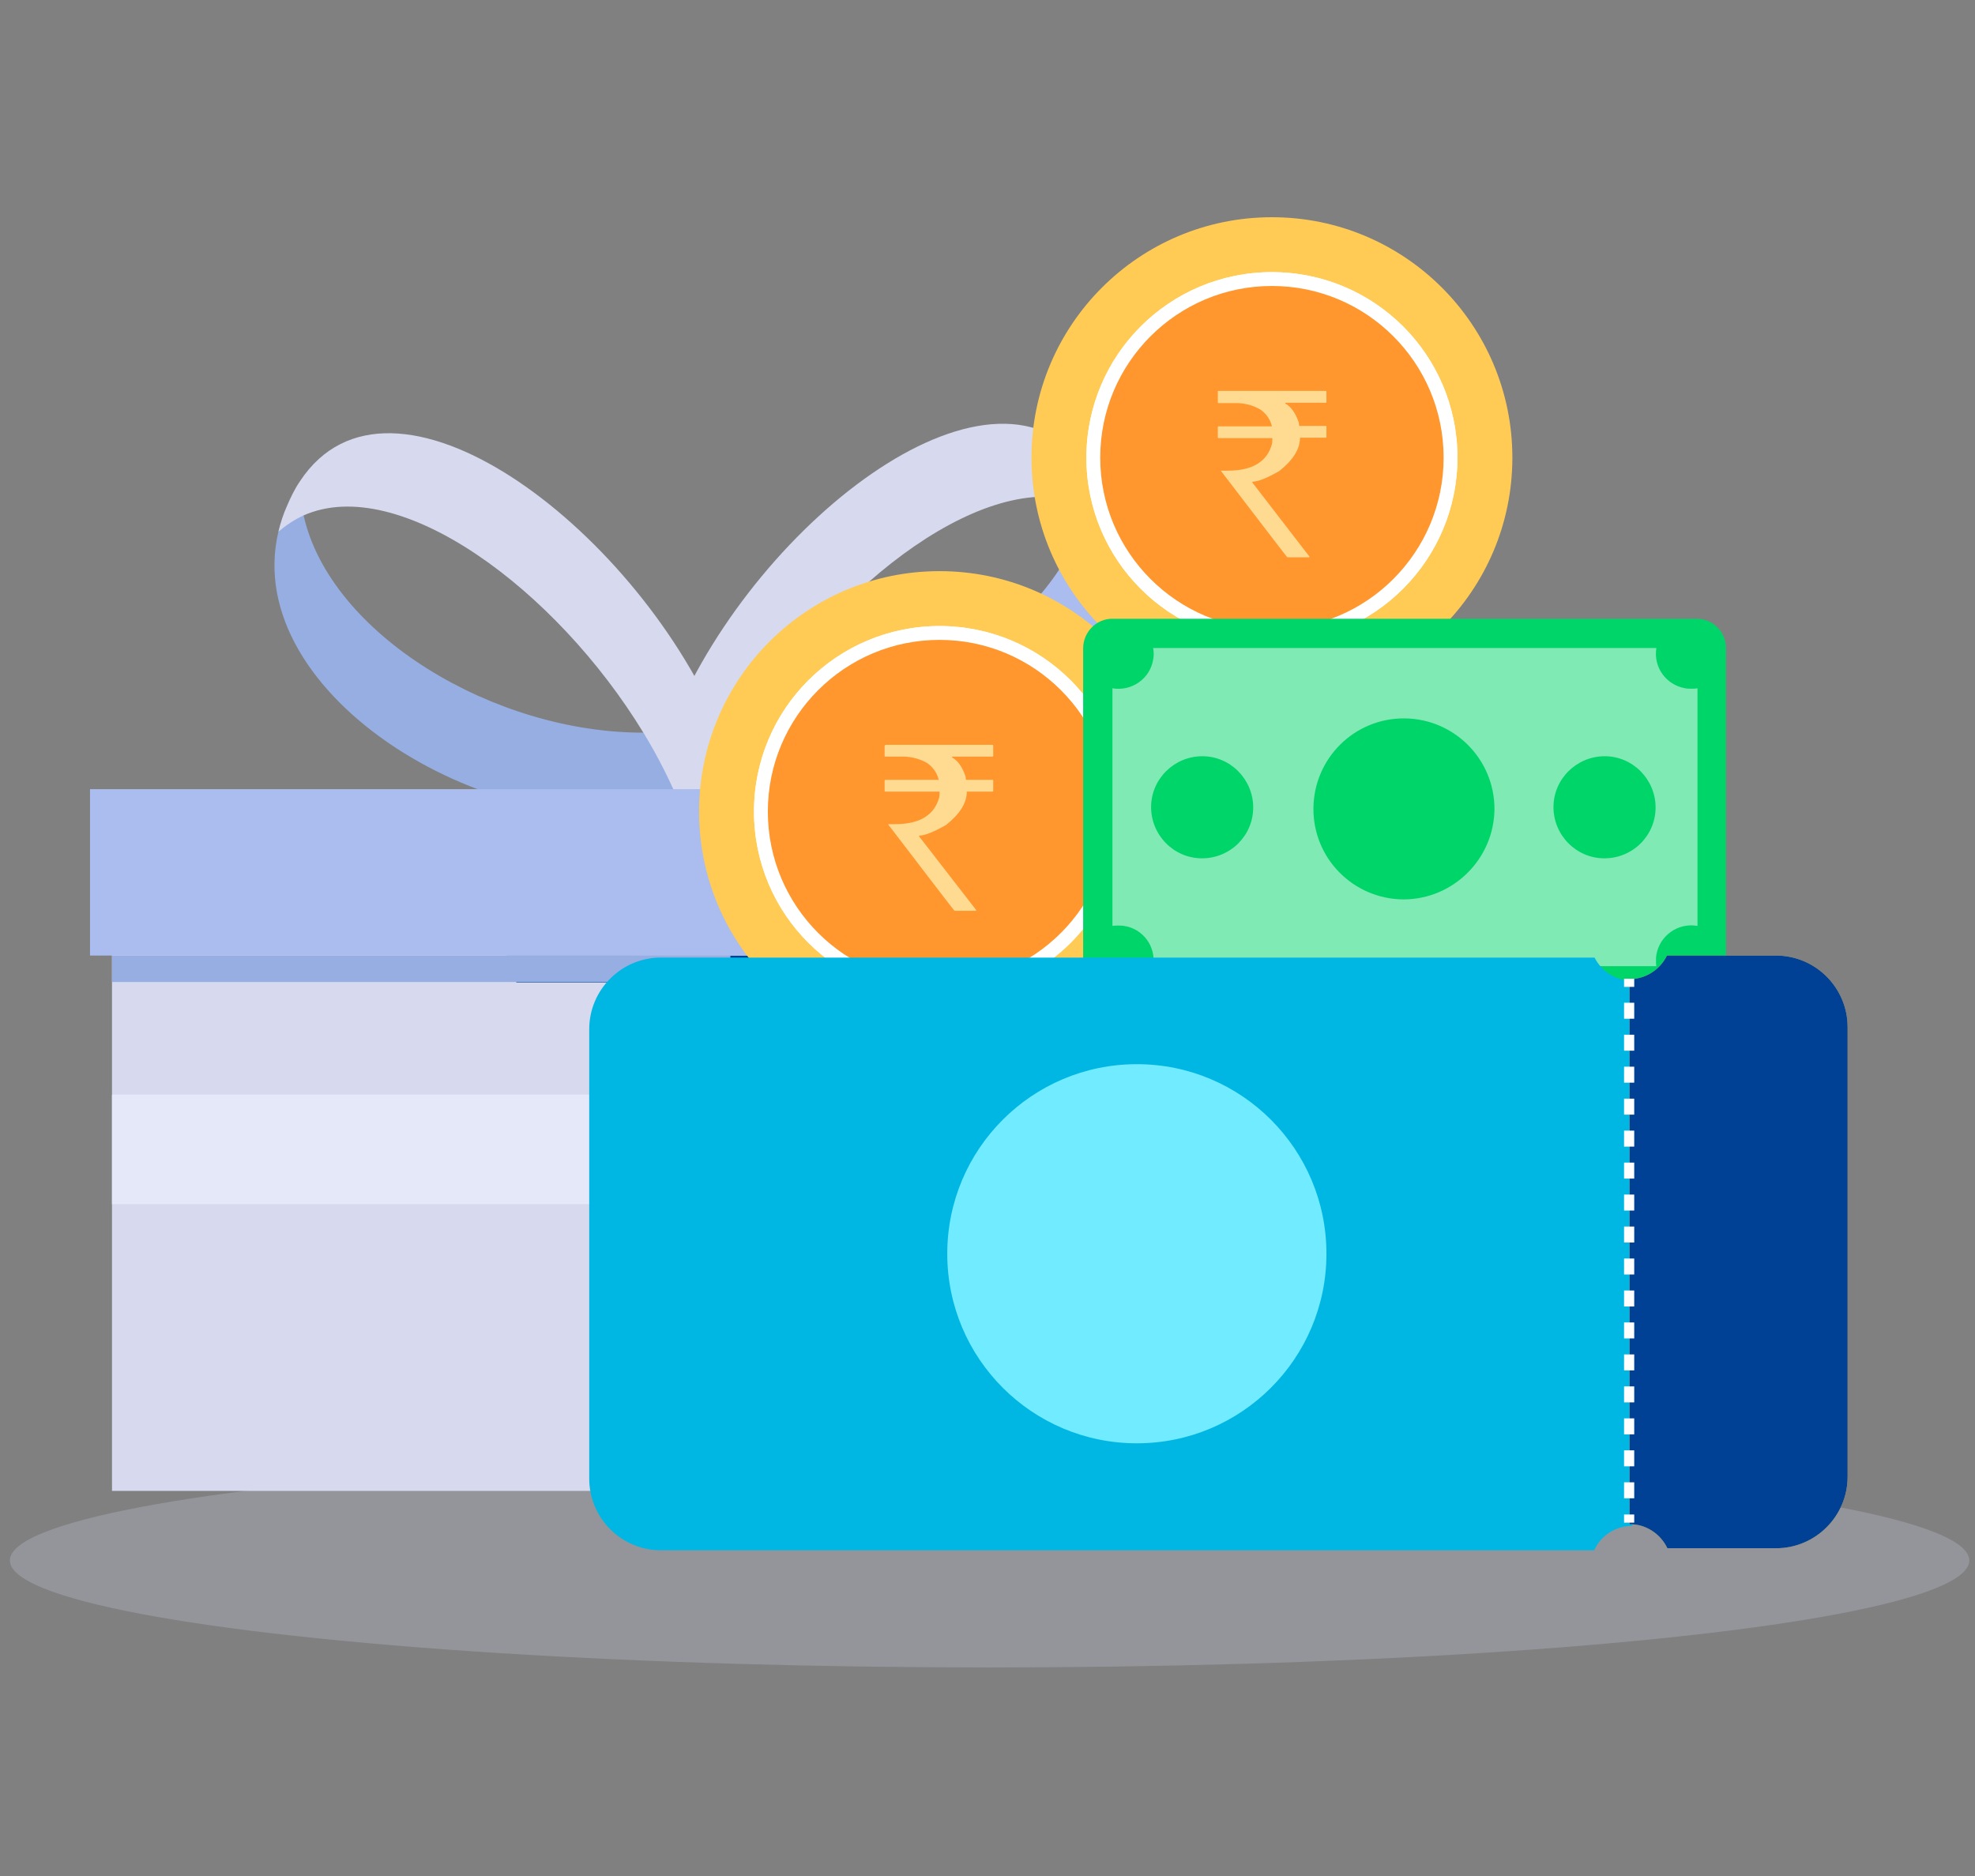 <?xml version="1.0" encoding="UTF-8"?>
<svg width="200px" height="190px" viewBox="0 0 200 190" version="1.1" xmlns="http://www.w3.org/2000/svg" xmlns:xlink="http://www.w3.org/1999/xlink">
    <rect x="0" y="0" width="200" height="190" fill="#808080" stroke="none"/>
    <!-- Generator: Sketch 60 (88103) - https://sketch.com -->
    <title>Vouchers</title>
    <desc>Created with Sketch.</desc>
    <g id="Vouchers" stroke="none" stroke-width="1" fill="none" fill-rule="evenodd">
        <g id="Coupon_Mswipe_Illustrations-07" transform="translate(1, 22)">
            <path d="M71.029,59.369 C71.564,58.01 70.617,55.908 71.276,54.549 C71.894,53.272 74.119,52.818 74.86,51.582 C89.981,51.418 106.502,41.2 109.098,29.128 C109.427,29.293 109.592,27.357 110.045,27.604 C110.498,27.851 111.281,30.406 111.693,30.735 C115.69,47.298 90.104,63.324 71.029,59.369 Z" id="Path" fill="#AABDEE"></path>
            <path d="M74.86,51.582 C73.377,54.054 72.1,56.65 71.029,59.369 C68.969,58.957 66.991,58.298 65.096,57.35 C65.632,55.084 66.373,52.86 67.28,50.717 C75.767,30.57 100.116,11.866 109.386,25.668 C110.416,27.233 111.158,28.964 111.611,30.776 C110.828,30.076 109.963,29.54 109.015,29.128 C99.416,25.008 83.595,36.915 74.86,51.582 Z" id="Path" fill="#D7DAEE"></path>
            <path d="M68.062,59.905 C67.527,58.545 68.433,56.444 67.733,55.126 C67.115,53.848 64.89,53.436 64.148,52.2 C49.028,52.242 32.424,42.23 29.746,30.2 C29.417,30.364 29.211,28.428 28.799,28.675 C28.387,28.922 27.604,31.477 27.192,31.848 C23.278,48.451 48.987,64.148 68.062,59.905 Z" id="Path" fill="#96AEE2"></path>
            <path d="M64.148,52.2 C65.673,54.672 66.95,57.268 68.062,59.946 C70.122,59.493 72.1,58.834 73.954,57.886 C73.377,55.62 72.636,53.436 71.729,51.294 C63.036,31.23 38.563,12.813 29.376,26.739 C28.84,27.522 28.428,28.387 28.057,29.252 C27.686,30.076 27.398,30.982 27.192,31.848 C27.975,31.188 28.84,30.612 29.746,30.2 C39.387,25.915 55.29,37.657 64.148,52.2 Z" id="Path" fill="#D7DAEE"></path>
            <polygon id="Path" fill="#D7DAEE" points="48.451 69.504 57.433 61.182 120.428 61.182 120.428 128.997 69.587 128.997"></polygon>
            <rect id="Rectangle" fill="#D7DAEE" fill-rule="nonzero" x="10.341" y="61.182" width="62.624" height="67.815"></rect>
            <polygon id="Path" fill="#004095" points="120.428 74.778 120.428 77.497 51.294 77.497 50.305 74.778"></polygon>
            <rect id="Rectangle" fill="#96AEE2" fill-rule="nonzero" x="10.341" y="74.778" width="62.624" height="2.678"></rect>
            <rect id="Rectangle" fill="#E5E8F9" fill-rule="nonzero" x="10.341" y="88.868" width="110.086" height="11.083"></rect>
            <rect id="Rectangle" fill="#C2C4C3" fill-rule="nonzero" x="72.965" y="88.868" width="47.462" height="11.083"></rect>
            <rect id="Rectangle" fill="#AABDEE" fill-rule="nonzero" x="8.116" y="57.927" width="114.33" height="16.851"></rect>
            <rect id="Rectangle" fill="#004095" fill-rule="nonzero" opacity="0.55" x="74.984" y="57.927" width="47.421" height="16.851"></rect>
            <rect id="Rectangle" fill="#E7E9E8" fill-rule="nonzero" x="92.7" y="57.927" width="11.948" height="71.07"></rect>
            <ellipse id="Oval" fill="#D7DAEE" fill-rule="nonzero" opacity="0.24" cx="99.21" cy="136.042" rx="99.21" ry="10.836"></ellipse>
            <circle id="Oval" fill="#FFCB55" fill-rule="nonzero" cx="127.802" cy="24.349" r="24.349"></circle>
            <path d="M127.802,43.136 C117.42,43.136 109.015,34.732 109.015,24.349 C109.015,13.967 117.42,5.562 127.802,5.562 C138.185,5.562 146.59,13.967 146.59,24.349 L146.59,24.349 C146.59,34.69 138.185,43.136 127.802,43.136 Z" id="Path" fill="#FFFFFF" fill-rule="nonzero"></path>
            <path d="M127.802,43.136 C117.42,43.136 109.015,34.732 109.015,24.349 C109.015,13.967 117.42,5.562 127.802,5.562 C138.185,5.562 146.59,13.967 146.59,24.349 L146.59,24.349 C146.59,34.69 138.185,43.136 127.802,43.136 Z" id="Path" fill="#FFFFFF" fill-rule="nonzero"></path>
            <path d="M127.802,41.736 C137.402,41.736 145.189,33.949 145.189,24.349 C145.189,14.75 137.402,6.963 127.802,6.963 C118.203,6.963 110.416,14.75 110.416,24.349 L110.416,24.349 C110.416,33.949 118.203,41.736 127.802,41.736 Z" id="Path" fill="#FF962E" fill-rule="nonzero"></path>
            <path d="M122.405,17.592 L133.241,17.592 C133.282,17.592 133.323,17.634 133.323,17.675 L133.323,18.705 C133.323,18.746 133.323,18.787 133.282,18.787 C133.282,18.787 133.282,18.787 133.241,18.787 L129.162,18.787 L129.162,18.87 C129.739,19.199 130.192,19.817 130.522,20.806 L130.563,21.136 L133.241,21.136 C133.323,21.136 133.323,21.177 133.323,21.218 L133.323,22.248 C133.323,22.289 133.323,22.33 133.241,22.33 C133.241,22.33 133.241,22.33 133.2,22.33 L130.645,22.33 C130.645,23.484 129.945,24.596 128.544,25.709 C127.308,26.409 126.402,26.78 125.866,26.78 C125.866,26.821 125.825,26.821 125.784,26.821 L131.593,34.361 L131.593,34.443 L129.368,34.443 C129.327,34.443 127.102,31.518 122.652,25.709 L122.652,25.668 L123.353,25.668 C125.825,25.668 127.308,24.761 127.802,22.99 C127.844,22.825 127.844,22.66 127.844,22.495 L127.844,22.372 L122.405,22.372 C122.364,22.372 122.323,22.33 122.323,22.289 L122.323,21.259 C122.323,21.218 122.364,21.177 122.405,21.177 L122.405,21.177 L127.802,21.177 C127.638,20.476 127.226,19.9 126.649,19.488 C125.948,19.076 125.207,18.87 124.383,18.828 L122.405,18.828 C122.323,18.828 122.323,18.787 122.323,18.746 L122.323,17.716 C122.282,17.634 122.323,17.592 122.405,17.592 C122.405,17.592 122.405,17.592 122.405,17.592 Z" id="Path" fill="#FFDB92" fill-rule="nonzero"></path>
            <circle id="Oval" fill="#FFCB55" fill-rule="nonzero" cx="94.142" cy="60.193" r="24.349"></circle>
            <path d="M94.142,78.98 C83.76,78.98 75.355,70.576 75.355,60.193 C75.355,49.811 83.76,41.406 94.142,41.406 C104.524,41.406 112.929,49.811 112.929,60.193 L112.929,60.193 C112.929,70.576 104.524,78.98 94.142,78.98 C94.142,78.98 94.142,78.98 94.142,78.98 Z" id="Path" fill="#FFFFFF" fill-rule="nonzero"></path>
            <path d="M94.142,78.98 C83.76,78.98 75.355,70.576 75.355,60.193 C75.355,49.811 83.76,41.406 94.142,41.406 C104.524,41.406 112.929,49.811 112.929,60.193 L112.929,60.193 C112.929,70.576 104.524,78.98 94.142,78.98 C94.142,78.98 94.142,78.98 94.142,78.98 Z" id="Path" fill="#FFFFFF" fill-rule="nonzero"></path>
            <path d="M94.142,77.58 C103.742,77.58 111.528,69.793 111.528,60.193 C111.528,50.594 103.742,42.807 94.142,42.807 C84.542,42.807 76.756,50.594 76.756,60.193 L76.756,60.193 C76.756,69.793 84.542,77.58 94.142,77.58 Z" id="Path" fill="#FF962E" fill-rule="nonzero"></path>
            <path d="M88.704,53.436 L99.498,53.436 C99.539,53.436 99.58,53.478 99.58,53.519 L99.58,54.549 C99.58,54.59 99.539,54.631 99.498,54.631 C99.498,54.631 99.498,54.631 99.498,54.631 L95.419,54.631 L95.419,54.714 C95.996,55.043 96.449,55.661 96.779,56.65 L96.82,56.98 L99.498,56.98 C99.539,56.98 99.58,57.021 99.58,57.062 L99.58,58.092 C99.58,58.133 99.539,58.174 99.498,58.174 C99.498,58.174 99.498,58.174 99.498,58.174 L96.902,58.174 C96.902,59.328 96.202,60.44 94.801,61.553 C93.565,62.253 92.659,62.624 92.123,62.624 C92.123,62.665 92.082,62.665 92.041,62.665 L97.85,70.164 L97.85,70.246 L95.666,70.246 C95.625,70.246 93.4,67.321 88.951,61.512 L88.951,61.47 L89.651,61.47 C92.123,61.47 93.606,60.564 94.101,58.792 C94.142,58.628 94.142,58.463 94.142,58.298 L94.142,58.174 L88.662,58.174 C88.621,58.174 88.58,58.133 88.58,58.133 C88.58,58.133 88.58,58.133 88.58,58.092 L88.58,57.062 C88.58,57.021 88.621,56.98 88.662,56.98 C88.662,56.98 88.662,56.98 88.662,56.98 L94.06,56.98 C93.895,56.279 93.483,55.702 92.906,55.29 C92.206,54.878 91.423,54.672 90.64,54.631 L88.662,54.631 C88.621,54.631 88.58,54.59 88.58,54.59 C88.58,54.59 88.58,54.59 88.58,54.549 L88.58,53.519 C88.621,53.478 88.662,53.436 88.704,53.436 C88.704,53.436 88.704,53.436 88.704,53.436 Z" id="Path" fill="#FFDB92" fill-rule="nonzero"></path>
            <path d="M111.652,40.664 L170.815,40.664 C172.463,40.664 173.782,41.983 173.782,43.631 L173.782,75.849 C173.782,77.497 172.463,78.816 170.815,78.816 L111.652,78.816 C110.004,78.816 108.686,77.497 108.686,75.849 L108.686,43.672 C108.686,42.024 110.004,40.664 111.652,40.664 L111.652,40.664 Z" id="Path" fill="#00D569" fill-rule="nonzero"></path>
            <path d="M170.856,71.77 C168.92,71.441 167.066,72.759 166.736,74.696 C166.695,74.902 166.695,75.066 166.695,75.272 C166.695,75.478 166.695,75.684 166.736,75.849 L115.772,75.849 C116.102,73.913 114.783,72.059 112.806,71.77 C112.435,71.729 112.023,71.729 111.652,71.77 L111.652,47.71 C113.588,48.039 115.442,46.762 115.772,44.826 C115.854,44.414 115.854,44.043 115.772,43.631 L166.736,43.631 C166.407,45.567 167.725,47.38 169.662,47.71 C169.868,47.751 170.074,47.751 170.28,47.751 C170.486,47.751 170.692,47.751 170.898,47.71 L170.898,71.77 L170.856,71.77 Z" id="Path" fill="#FFFFFF" fill-rule="nonzero" opacity="0.5"></path>
            <path d="M120.716,64.931 C117.873,64.931 115.566,62.583 115.566,59.74 C115.566,56.897 117.914,54.59 120.757,54.59 C123.6,54.59 125.907,56.938 125.907,59.781 C125.907,62.624 123.6,64.931 120.716,64.931 Z M161.463,64.931 C158.62,64.931 156.313,62.583 156.313,59.74 C156.313,56.897 158.661,54.59 161.504,54.59 C164.347,54.59 166.654,56.938 166.654,59.781 C166.654,62.624 164.347,64.931 161.463,64.931 L161.463,64.931 Z M141.11,69.092 C136.042,69.051 131.964,64.931 132.005,59.864 C132.046,54.796 136.166,50.717 141.234,50.758 C146.26,50.8 150.339,54.878 150.339,59.946 C150.298,64.972 146.178,69.092 141.11,69.092 L141.11,69.092 Z" id="Shape" fill="#00D569" fill-rule="nonzero"></path>
            <path d="M160.474,74.984 L65.92,74.984 C61.924,74.984 58.669,78.239 58.669,82.235 L58.669,82.235 L58.669,127.761 C58.669,131.758 61.924,135.012 65.92,135.012 L65.92,135.012 L160.433,135.012 C161.133,133.488 162.616,132.54 164.306,132.54 L164.306,77.332 C162.658,77.332 161.216,76.426 160.474,74.984 Z" id="Path" fill="#00B7E4" fill-rule="nonzero"></path>
            <path d="M167.849,134.806 L178.849,134.806 C182.846,134.806 186.1,131.552 186.1,127.555 L186.1,127.555 L186.1,82.029 C186.1,78.033 182.846,74.778 178.849,74.778 L178.849,74.778 L167.808,74.778 C167.107,76.22 165.624,77.168 164.017,77.168 L164.017,132.376 C165.624,132.334 167.148,133.323 167.849,134.806 Z" id="Path" fill="#FFCB55" fill-rule="nonzero"></path>
            <path d="M167.849,134.806 L178.849,134.806 C182.846,134.806 186.1,131.552 186.1,127.555 L186.1,127.555 L186.1,82.029 C186.1,78.033 182.846,74.778 178.849,74.778 L178.849,74.778 L167.808,74.778 C167.107,76.22 165.624,77.168 164.017,77.168 L164.017,132.376 C165.624,132.334 167.148,133.323 167.849,134.806 Z" id="Path" fill="#004095" fill-rule="nonzero"></path>
            <circle id="Oval" fill="#71EBFF" fill-rule="nonzero" cx="114.124" cy="104.978" r="19.199"></circle>
            <line x1="163.976" y1="77.126" x2="163.976" y2="77.95" id="Path" stroke="#FFFFFF" stroke-width="1.03"></line>
            <line x1="163.976" y1="79.557" x2="163.976" y2="130.563" id="Path" stroke="#FFFFFF" stroke-width="1.03" stroke-dasharray="1.619,1.619"></line>
            <line x1="163.976" y1="131.387" x2="163.976" y2="132.211" id="Path" stroke="#FFFFFF" stroke-width="1.03"></line>
        </g>
    </g>
</svg>